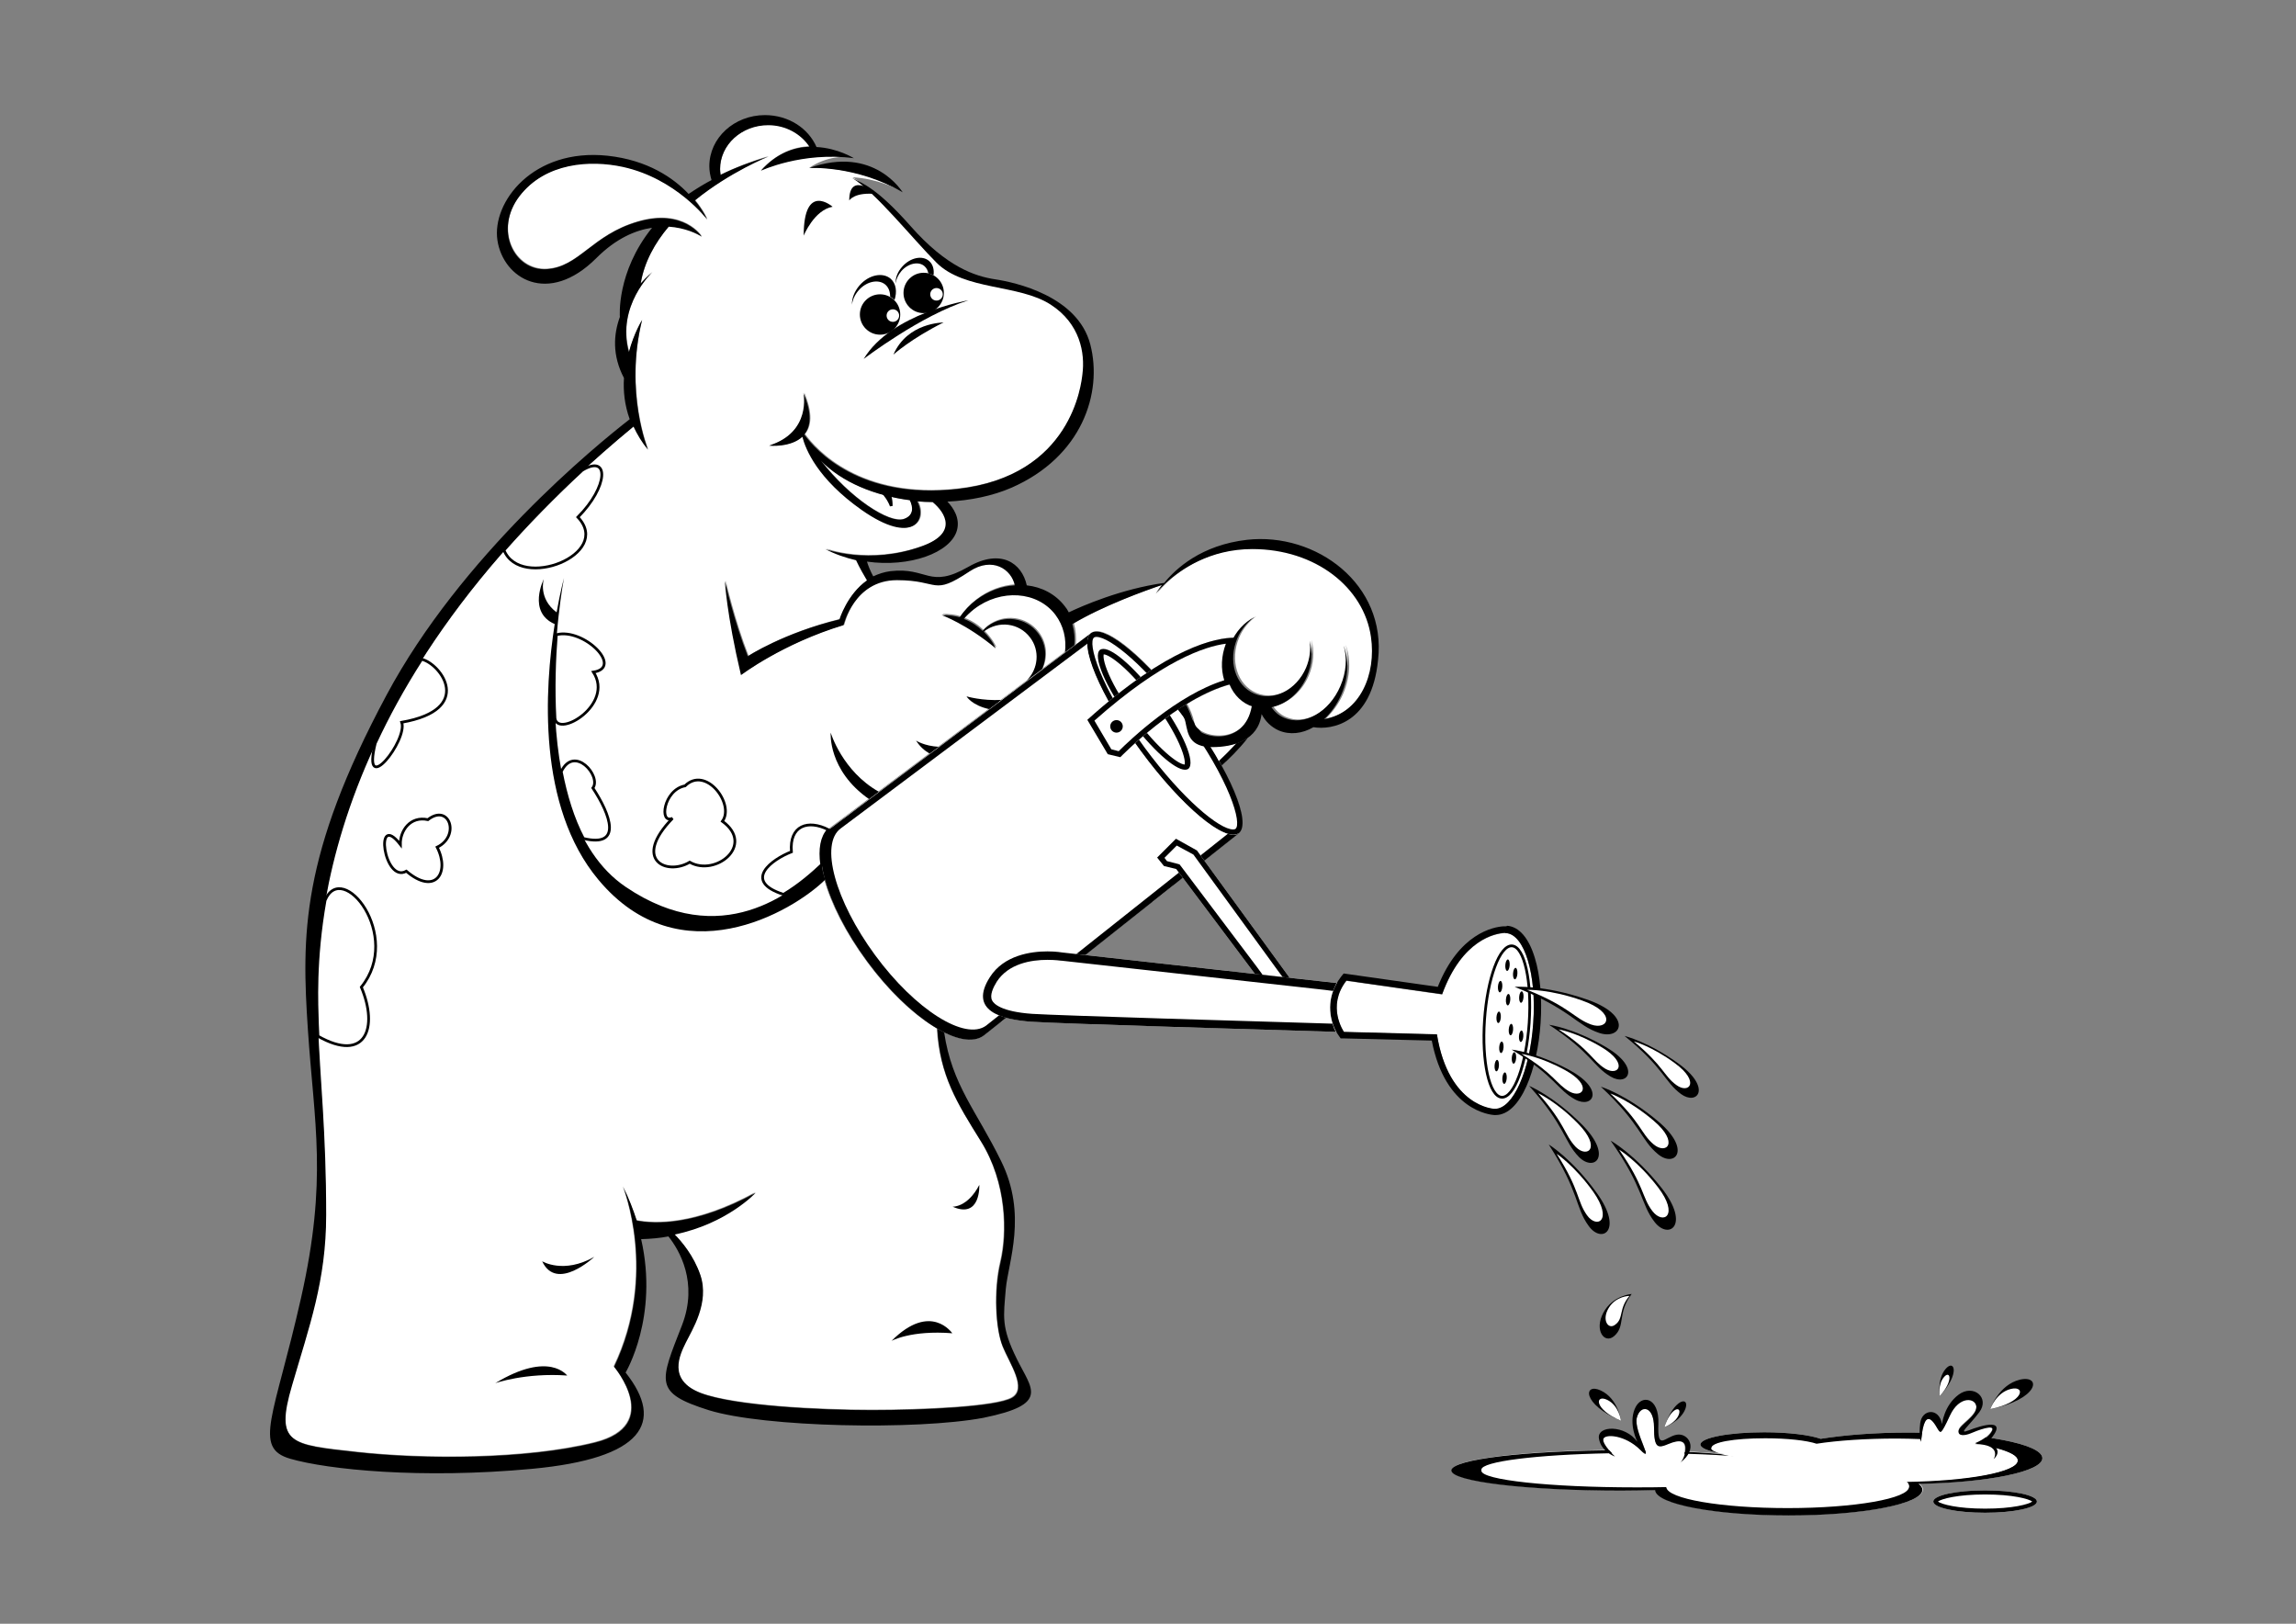 <?xml version="1.0" encoding="utf-8"?>
<!-- Generator: Adobe Illustrator 21.0.2, SVG Export Plug-In . SVG Version: 6.00 Build 0)  -->
<svg version="1.2" baseProfile="tiny" id="Laag_1" xmlns="http://www.w3.org/2000/svg" xmlns:xlink="http://www.w3.org/1999/xlink"
	 x="0px" y="0px" viewBox="0 0 841.9 595.3" overflow="scroll" xml:space="preserve">
<rect x="0" y="0" width="841.9" height="595.3" fill="#808080" stroke="none"/>
<g>
	<g>
		<path fill="#FFFFFF" d="M552.3,342.1c0,0-0.1,0-0.4,0c-0.1,0-0.2,0-0.3,0c-3.1,0.2-15.4,2.2-22.8,22.5l-35.1-5
			c-7.4,9.5-0.9,18.8-0.9,18.8l34.1,0.9c4.3,26.6,21,27.3,21,27.3c6.7,0.5,13.1-13.6,14.3-31.4C563.5,357.4,559,342.6,552.3,342.1z"
			/>
		<path fill="#FFFFFF" d="M748.9,534.6c0-5.2-21.9-9.4-49-9.4c-12.4,0-23.6,0.9-32.3,2.3c-3.9-1.4-11.7-2.4-20.7-2.4
			c-12.9,0-23.4,2-23.4,4.5c0,1.4,3.5,2.7,8.9,3.5c-10.5-1-23.6-1.5-37.8-1.5c-34.3,0-62.2,3.3-62.2,7.4c0,4.1,27.8,7.4,62.2,7.4
			c4.3,0,8.5-0.1,12.5-0.2c0.3,5.2,22.1,9.3,49,9.3c27.1,0,49-4.2,49-9.4c0-0.8-0.5-1.5-1.4-2.2C729,543.6,748.9,539.5,748.9,534.6z
			"/>
		<ellipse fill="#FFFFFF" cx="727.9" cy="550.5" rx="19" ry="4.1"/>
		<g>
			<path d="M727.9,546.4c10.5,0,19,1.8,19,4.1c0,2.3-8.5,4.1-19,4.1c-10.5,0-19-1.8-19-4.1C708.9,548.2,717.4,546.4,727.9,546.4
				 M727.9,547.9c-10.1,0-16,1.6-17.3,2.6c1.3,1,7.2,2.6,17.3,2.6c10.1,0,16-1.6,17.3-2.6C743.9,549.5,738,547.9,727.9,547.9
				L727.9,547.9z"/>
		</g>
		<path d="M711.3,511.8c0,0-1.1-6.1,2.1-9.9S718.9,503.5,711.3,511.8z"/>
		<path fill="#FFFFFF" d="M711.3,511.8c0,0-0.8-4.2,1.5-6.9C715,502.2,716.5,506,711.3,511.8z"/>
		<path d="M729.8,516.6c0,0,3-8.9,10.9-10.8C748.7,504,747.7,513,729.8,516.6z"/>
		<path fill="#FFFFFF" d="M729.8,516.6c0,0,2.1-6.1,7.6-7.4C742.9,507.9,742.2,514.1,729.8,516.6z"/>
		<path d="M748.9,534.6c0-5.2-21.9-9.4-49-9.4c-12.4,0-23.6,0.9-32.3,2.3c-3.9-1.4-11.7-2.4-20.7-2.4c-12.9,0-23.4,2-23.4,4.5
			c0,1.2,2.6,2.3,6.7,3.1c-1.6-0.5-2.7-1.1-2.7-1.6c0-2.1,8-3.5,19.7-3.5c8.2,0,15.3,0.8,18.8,2c7.8-1.2,18.1-1.9,29.3-1.9
			c24.6,0,44.5,3.5,44.5,7.8c0,4.1-18.1,7.5-41,7.8c0.8,0.6,1.2,1.2,1.2,1.8c0,4.3-19.9,7.8-44.5,7.8c-24.4,0-44.2-3.4-44.5-7.7
			c-3.7,0.1-7.5,0.1-11.4,0.1c-31.2,0-56.4-2.7-56.4-6.1c0-3.4,25.3-6.1,56.4-6.1c12.9,0,28.5,0.5,38,1.3c-2.3-0.3-4.7-0.8-6.6-1.3
			c-10.3-0.9-22.9-1.4-36.6-1.4c-34.3,0-62.2,3.3-62.2,7.4c0,4.1,27.8,7.4,62.2,7.4c4.3,0,8.5-0.1,12.5-0.2c0.3,5.2,22.1,9.3,49,9.3
			c27.1,0,49-4.2,49-9.4c0-0.8-0.5-1.5-1.4-2.2C729,543.6,748.9,539.5,748.9,534.6z"/>
		<path fill="#FFFFFF" d="M739.8,535.4c0-1.6-2.8-3.1-7.6-4.4c-0.6-0.2-1.3-0.3-1.9-0.5c-1.1-0.7-2.9-1.3-6.1-1.4
			c0,0,4.6-1.7,6.2-4.7c1.6-3-5.7-0.1-7.8,0.8c-2.2,0.9-4.8,1.1-4.4-1c0.4-2.1,6.6-5.2,6.5-8.7c-0.2-3.4-6.3-4.2-9.7,3.2
			c-3.4,7.4-3.4,6.1-4.1,5.5c-0.7-0.6-5-10.9-6.4,3.4c-0.1,0-0.2,0-0.3,0c-2.8-0.1-5.8-0.2-8.8-0.2c-11.2,0-21.5,0.7-29.3,1.9
			c-3.6-1.2-10.7-2-18.8-2c-11.7,0-19.7,1.5-19.7,3.5c0,0.5,1.1,1.1,2.7,1.6c0.7,0.1,1.5,0.3,2.2,0.4c-0.4,0-0.8-0.1-1.3-0.1
			c1.9,0.5,4.3,0.9,6.6,1.3c-5-0.4-11.8-0.8-18.9-1c-0.4,0-0.8,0-1.3,0c0.1-0.4,0.2-0.9,0.2-1.4c0.3-3.4-1.8-4.3-6-2.4
			c-3.8,1.6-5.3,1.8-5.3-6.1s-5-8.5-6.3-3.5c-1,4,3.9,12.7,3.2,13.2c-0.1,0-0.2,0-0.2,0c-0.3-0.1-0.8-0.5-1.7-1.4
			c-5.6-5.6-13.1-6-13.6-4c-0.4,1.4,1.8,4,3.2,5.4c-0.3,0-0.6,0-1,0c-26.6,0.5-46.9,3-46.9,6c0,3.4,25.3,6.1,56.4,6.1
			c3.9,0,7.7,0,11.4-0.1c0.2,4.3,20.1,7.7,44.5,7.7c24.6,0,44.5-3.5,44.5-7.8c0-0.6-0.4-1.2-1.2-1.8
			C721.7,542.9,739.8,539.5,739.8,535.4z"/>
		<path d="M704.4,528.6c0,0-0.9-1.7-0.3-6.8c0.6-5.2,6.9-5.9,8,0.3c0,0,0.7-6.8,6.1-10.8c5.4-4,11.5,1.1,7.6,6.4
			c-3.9,5.2-8.1,8.3-3.9,6.7c4.2-1.7,15.8-5.3,7,4.4c0,0,6.4,2.2,2.1,6.2c0,0,3.5-5.4-6.8-5.6c0,0,4.6-1.7,6.2-4.7
			c1.6-3-5.7-0.1-7.8,0.8c-2.2,0.9-4.8,1.1-4.4-1c0.4-2.1,6.6-5.2,6.5-8.7c-0.2-3.4-6.3-4.2-9.7,3.2c-3.4,7.4-3.4,6.1-4.1,5.5
			C710.2,523.8,705.7,513.1,704.4,528.6z"/>
		<path fill="#FFFFFF" d="M279.1,62.4c5.8-6.4,12.2-8.6,17.8-8.8c0,0,0,0,0,0c-3.1-4.7-8.7-7.9-15.1-7.9c-9.8,0-17.7,7.3-17.7,16.2
			c0,0.7,0.1,1.4,0.2,2c0,0-0.1,0-0.1,0.1c5.2-2.5,11-4.8,17.7-6.8c0,0-14.1,5.6-27,16.1c3.2,3.9,4.5,7,4.5,7s-11.4-15-30.9-19.3
			c-12-2.6-28.4-1.6-37.9,10.7c-9.5,12.3-2,27.4,9.9,26.8c11.9-0.7,16.6-12.5,33.5-17.4s23.4,5.5,23.4,5.5
			c-1.6-1.1-6.1-3.3-12.1-3.7c-5,6-9,13-10.3,20.9c2.4-2.7,4.3-4.2,4.3-4.2s-13.3,12.3-8.6,29.3c1.9-7,4.8-11.7,4.8-11.7
			c-6.5,26.5,2.2,47.5,2.2,47.5c-2.3-2.8-4-5.7-5.3-8.5C109.6,257.3,115.6,354.6,116.4,375.4c0.8,21,3,39.3,3,69.8
			c0,24.2-6.2,40.8-12.5,62.5c-6.3,21.7-0.5,21.8,23.8,24.5s62,2.8,87.3-3.5s7-27.8,7-27.8c16.3-34,3.3-66,3.3-66
			c2.1,4.3,3.7,8.4,5,12.4c6.7,1.3,21.5,1.9,43.6-10.2c0,0-10.4,11.3-29.7,15.3c2.5,2.6,6.9,7.8,9.4,14.8
			c3.5,10.1-3.1,20.3-5.3,24.8s-6.9,13.9,5.6,18.6c12.5,4.7,43.9,6.2,62.6,6.2s45.6-1.2,51.4-4.5c5.8-3.3-0.9-12.5-3.4-18.9
			s-3.3-20.3-0.8-30.8s2.5-28.9-7.2-44.4c-8.8-14.2-15-24-16-41.2c-8.2-4.7-17.5-13.4-25.8-24.7c-15.5-21-21.5-42.9-13.3-48.9
			l88.7-66.4l-2.3,1.7c0.6-4.9-0.5-9.7-3.5-13.7c-6.6-8.7-20-9.6-29.8-2.1c-1.4,1.1-2.7,2.3-3.8,3.6c2.9,1.1,5.2,2.7,6.9,4.4
			c0,0,0,0,0,0c0.5-0.6,1.1-1.1,1.7-1.6c5.9-4.5,14.2-3.4,18.6,2.4c3,3.9,3.4,9,1.5,13.2c-1.4,1.1-3.3,2.5-5.6,4.2
			c4.2-4.2,4.9-11,1.2-15.8c-4-5.3-11.6-6.3-16.9-2.2c-0.1,0-0.1,0.1-0.1,0.1c3.1,3.1,4.4,6.1,4.4,6.1
			c-10.5-8.8-19.8-12.2-19.8-12.2c2.4-0.1,4.6,0.2,6.6,0.8c0,0,0,0,0,0c1.6-2.3,3.6-4.5,6-6.3c4.3-3.3,9.3-5.1,14.2-5.4h0
			c-1.2-5.8-8.2-10.7-16.6-5.1c-13.8,9.2-10.7,3.2-26.6,3.2S309.6,229,309.6,229c-22.5,6.8-37.6,18.3-37.6,18.3
			c-5.3-22.4-5.9-34.5-5.9-34.5s3.3,14.6,8.4,27.6c0,0,13-8.5,33.6-13.5c0,0,2.8-9.2,10.1-14.3c-1-1.7-2.8-4.6-4-7.4
			c-3.9-0.8-7.7-2.2-11.3-4.1c0,0,15.9,6,35.4-1c13.2-4.7,8.7-12.2,4-16.2c-1.9,0-3.8-0.1-5.7-0.3c3.8,6.9-1.5,16.4-20.3,3.2
			c-16.3-11.4-20.6-22.2-21.8-26.9c-4.3,4.1-12.2,3.3-12.2,3.3c15.8-5,12.6-19.3,12.6-19.3c3.3,7.8,2.6,12.4,0.3,15.2
			c4.2,5.8,20.4,23.9,56,20c42.2-4.7,45.5-38.7,46-42.1c1-7.8-0.9-18.5-11.6-25.5c-11.6-7.6-31.6-5.1-41.9-15.4
			c-7.9-7.9-19.4-22.2-28-29c-1.8-1.3-3-2.1-3-2.1c9,0.5,16.1,4.1,17.9,5.1c-17-9.7-33.8-8.6-33.8-8.6c6.3-4.3,13.1-4.2,15.6-4
			C293.7,55.5,279.1,62.4,279.1,62.4z"/>
		<path fill="#FFFFFF" d="M503.3,233.2c-2.6-18.1-20.3-32.2-43.5-32.2c-15.8,0-26.6,7.6-31.8,12.5l-0.3,0.3
			c-2.2,2.1-3.3,3.6-3.3,3.6s0.7-1.3,2.2-3.2c-6,2-21.5,7.6-32.8,14.3c0.7,2.5,0.9,5.2,0.7,7.8l5.7-4.3c0.5-0.4,1.2-0.6,2-0.6
			c4.2,0,11.7,5.4,20.1,14.2c15.8-10.2,25.8-11.8,30.5-11.8c0,0,0,0,0,0c1.9-3.5,4.7-6.2,7.9-7.9c-2.6,1.8-4.9,4.5-6.3,7.8
			c-3.5,8.2-0.8,17.3,6.2,20.3c7,3,15.5-1.2,19-9.5c1.4-3.3,1.8-6.8,1.3-9.9c1.1,4,0.9,8.7-1,13.1c-2.6,6.1-7.7,10.2-13,11.3
			c1.2,1.7,2.8,3.1,4.7,3.9c7.2,3.1,16.4-2.1,20.6-11.7c2.2-5.1,2.5-10.5,1.2-14.8c2,5.1,1.8,11.7-0.9,18c-1.6,3.6-3.8,6.6-6.3,9
			C499.3,261.1,505.2,246.9,503.3,233.2z"/>
		<path fill="#FFFFFF" d="M301.1,168.8c10.6,13.8,25.1,23.2,30.4,21.4c3.8-1.3,3.3-4.5,2.2-6.9C320.9,181.7,308.9,176.9,301.1,168.8
			z"/>
		<path d="M294.7,86.4c0,0,3.8-9.4,10.6-10.6C305.3,75.8,294.7,66.5,294.7,86.4z"/>
		<path d="M311.4,73.5c0,0,1.9-3.3,10.3-2.3C321.7,71.3,311.4,62.3,311.4,73.5z"/>
		<path d="M296.7,61.6c0,0,17.1-1.1,34.3,8.9C330.9,70.5,320.7,53.1,296.7,61.6z"/>
		<circle cx="322.7" cy="115.3" r="7.4"/>
		<circle fill="#FFFFFF" cx="327.4" cy="115.7" r="2.3"/>
		<circle cx="338.7" cy="107.4" r="7.4"/>
		<circle fill="#FFFFFF" cx="343.4" cy="107.9" r="2.3"/>
		<path d="M198.8,462.4c0,0,7.8,4.8,19.1-1.6C217.9,460.8,204.1,473.8,198.8,462.4z"/>
		<path d="M181.6,507.1c0,0,11-3.9,26.4-2.8C207.9,504.4,201.6,495,181.6,507.1z"/>
		<path d="M326.9,491.6c0,0,7.1-4,22.3-2.8C349.2,488.9,341.4,477.1,326.9,491.6z"/>
		<path d="M349.3,442.4c0,0,5.5,0.3,9.8-8C359.1,434.4,359.7,447,349.3,442.4z"/>
		
			<ellipse transform="matrix(0.804 -0.594 0.594 0.804 -76.128 306.229)" fill="#FFFFFF" cx="427.1" cy="268.8" rx="11" ry="45.6"/>
		<g>
			<path d="M402,231.5c6.4,0,20.7,12.7,34,30.7c15,20.3,23.1,39.6,18.2,43.3c-0.5,0.4-1.2,0.6-2,0.6c-6.4,0-20.7-12.7-34-30.7
				c-15-20.3-23.1-39.6-18.2-43.3C400.6,231.7,401.3,231.5,402,231.5 M402,233.5L402,233.5c-0.4,0-0.6,0.1-0.8,0.2
				c-2.5,1.8,1.9,17.8,18.6,40.5c13.8,18.7,27.3,29.9,32.4,29.9c0.4,0,0.6-0.1,0.8-0.2c2.5-1.8-1.9-17.8-18.6-40.5
				C420.6,244.7,407.1,233.5,402,233.5L402,233.5z"/>
		</g>
		
			<ellipse transform="matrix(0.804 -0.594 0.594 0.804 -72.412 300.021)" fill="#FFFFFF" cx="419.5" cy="260" rx="6.5" ry="27.1"/>
		<g>
			<path d="M404.6,237.9c3.8,0,12.2,7.6,20.2,18.3c8.9,12,13.8,23.5,10.9,25.7c-0.3,0.2-0.7,0.3-1.2,0.3c-3.8,0-12.2-7.6-20.2-18.3
				c-8.9-12-13.8-23.5-10.9-25.7C403.8,238,404.1,237.9,404.6,237.9 M404.7,239.9c-0.1,0.5-0.3,2.4,2,7.6c2,4.5,5.3,10,9.2,15.3
				c8.7,11.8,16.1,17.4,18.5,17.5c0.1-0.5,0.3-2.4-2-7.6c-2-4.5-5.3-9.9-9.2-15.3C414.4,245.5,407,240,404.7,239.9L404.7,239.9z"/>
		</g>
		
			<ellipse transform="matrix(6.835966e-02 -0.998 0.998 6.835966e-02 140.819 900.201)" fill="#FFFFFF" stroke="#000000" cx="552.4" cy="374.7" rx="27.8" ry="8.2"/>
		<g>
			
				<ellipse transform="matrix(6.864800e-02 -0.998 0.998 6.864800e-02 161.442 881.039)" cx="552.6" cy="354.1" rx="2.1" ry="0.8"/>
			
				<ellipse transform="matrix(6.864800e-02 -0.998 0.998 6.864800e-02 151.143 885.674)" cx="549.9" cy="361.9" rx="2.1" ry="0.8"/>
			
				<ellipse transform="matrix(6.858324e-02 -0.998 0.998 6.858324e-02 161.117 886.832)" cx="555.5" cy="357.1" rx="2.1" ry="0.8"/>
			
				<ellipse transform="matrix(6.864800e-02 -0.998 0.998 6.864800e-02 149.075 893.02)" cx="552.8" cy="366.7" rx="2.1" ry="0.8"/>
			
				<ellipse transform="matrix(6.864800e-02 -0.998 0.998 6.864800e-02 139.454 895.653)" cx="549.4" cy="373.1" rx="2.1" ry="0.8"/>
			
				<ellipse transform="matrix(6.864800e-02 -0.998 0.998 6.864800e-02 139.156 904.334)" cx="553.9" cy="377.6" rx="2.1" ry="0.8"/>
			
				<ellipse transform="matrix(6.864800e-02 -0.998 0.998 6.864800e-02 154.495 897.015)" cx="557.7" cy="365.8" rx="2.1" ry="0.8"/>
			
				<ellipse transform="matrix(6.864800e-02 -0.998 0.998 6.864800e-02 140.154 910.403)" cx="557.7" cy="380.1" rx="2.1" ry="0.8"/>
			
				<ellipse transform="matrix(6.864800e-02 -0.998 0.998 6.864800e-02 129.411 906.896)" cx="550.4" cy="384.1" rx="2.1" ry="0.8"/>
			<ellipse transform="matrix(6.858324e-02 -0.998 0.998 6.858324e-02 129.853 915.146)" cx="555" cy="388" rx="2.1" ry="0.8"/>
			
				<ellipse transform="matrix(6.864800e-02 -0.998 0.998 6.864800e-02 121.047 911.437)" cx="548.7" cy="390.9" rx="2.1" ry="0.8"/>
			
				<ellipse transform="matrix(6.864800e-02 -0.998 0.998 6.864800e-02 119.111 918.612)" cx="551.6" cy="395.5" rx="2.1" ry="0.8"/>
		</g>
		<g>
			<path d="M568,375.7c0,0,9,1.2,20.9,8.2c12.9,7.6,8.1,14.6,1.7,10.8C584.2,391,583.5,385.9,568,375.7z"/>
			<path fill="#FFFFFF" d="M571.5,377.4c0,0,6.8,1.1,15.9,6.6c9.8,5.9,6.1,10.7,1.2,7.8C583.8,388.8,583.4,385.2,571.5,377.4z"/>
		</g>
		<g>
			<path d="M595.7,379.8c0,0,8.8,2.1,20,10.3c12.1,8.9,6.6,15.3,0.7,11C610.3,396.6,610.1,391.5,595.7,379.8z"/>
			<path fill="#FFFFFF" d="M599.1,381.8c0,0,6.7,1.8,15.2,8.1c9.2,6.8,5,11.3,0.4,7.9C610.1,394.5,610,390.8,599.1,381.8z"/>
		</g>
		<g>
			<path d="M560.7,398.1c0,0,9,3.7,19.5,14.3c11.3,11.5,4.4,17.4-1.2,11.8C573.4,418.5,574.1,413,560.7,398.1z"/>
			<path fill="#FFFFFF" d="M564,400.8c0,0,6.8,3.1,14.7,11.2c8.6,8.8,3.4,12.8-0.9,8.5C573.6,416.1,574.1,412.2,564,400.8z"/>
		</g>
		<g>
			<path d="M567.9,419.6c0,0,8.7,5.3,17.7,17.9c9.8,13.7,1.7,18.7-3.1,11.9C577.6,442.7,579.2,437.2,567.9,419.6z"/>
			<path fill="#FFFFFF" d="M570.8,423c0,0,6.5,4.3,13.4,13.9c7.4,10.5,1.4,13.8-2.3,8.6C578.2,440.3,579.4,436.4,570.8,423z"/>
		</g>
		<g>
			<path d="M590.6,418.2c0,0,9,5,18.8,17.5c10.5,13.5,2.5,19-2.7,12.3C601.5,441.3,602.9,435.7,590.6,418.2z"/>
			<path fill="#FFFFFF" d="M593.7,421.5c0,0,6.8,4.1,14.2,13.7c8,10.4,2,14-2,8.8C602,438.9,603,434.8,593.7,421.5z"/>
		</g>
		<g>
			<path d="M587,398.4c0,0,9.4,2.9,21,12.7c12.5,10.5,6.1,17.2-0.1,12C601.6,417.9,601.8,412.3,587,398.4z"/>
			<path fill="#FFFFFF" d="M590.5,400.9c0,0,7.1,2.5,15.9,10c9.5,8.1,4.6,12.6-0.1,8.6C601.6,415.5,601.8,411.5,590.5,400.9z"/>
		</g>
		<path d="M610.3,523.2c0,0,5.9-2,7.7-6.7C619.7,511.8,613.8,512.6,610.3,523.2z"/>
		<path fill="#FFFFFF" d="M610.3,523.2c0,0,4.1-1.4,5.3-4.6C616.8,515.3,612.7,515.8,610.3,523.2z"/>
		<path d="M594.4,520.9c0,0-1-8.1-7.4-11.1C580.7,506.8,579.8,514.7,594.4,520.9z"/>
		<path fill="#FFFFFF" d="M594.4,520.9c0,0-0.7-5.6-5.1-7.7C584.9,511.1,584.3,516.6,594.4,520.9z"/>
		<path stroke="#000000" d="M326.8,185.5c0-1.3-0.1-2.4-0.4-3.4c-0.6-0.1-1.2-0.3-1.7-0.4C326.3,183.8,326.8,185.5,326.8,185.5z"/>
		<path d="M327.6,130c0,0,6.4-5.8,18.4-11.8C345.9,118.3,332.8,118.1,327.6,130z"/>
		<path d="M326.6,102.2c-2.9-2.5-8-1.5-11.4,2.4c-1.9,2.2-2.9,4.8-2.8,7.1c0.2-1.7,1-3.6,2.4-5.2c2.9-3.4,7.4-4.3,9.9-2.1
			c1.2,1.1,1.7,2.6,1.7,4.4c0.6,0.3,1.2,0.8,1.6,1.2C329,107,328.6,104,326.6,102.2z"/>
		<path d="M340.7,95.7c-2.5-2.2-6.9-1.3-9.9,2.1c-1.7,1.9-2.5,4.1-2.4,6.1c0.2-1.5,0.9-3.1,2.1-4.5c2.5-2.9,6.4-3.7,8.5-1.8
			c0.8,0.7,1.2,1.6,1.4,2.6c0.7,0.2,1.3,0.4,1.9,0.7C342.6,98.9,342.1,96.9,340.7,95.7z"/>
		<path d="M304.6,268.6c0,0-1.1,13.8,14.1,24.4l3.6-2.7C308.8,282.7,304.6,268.6,304.6,268.6z"/>
		<path d="M335.9,271.5c1.5,2.4,3.3,3.8,5,4.8l3.4-2.5C338.8,273.5,335.9,271.5,335.9,271.5z"/>
		<path d="M354.4,255.3c0,0,1.9,3.3,8.4,4.7l4.5-3.4C360.1,257,354.4,255.3,354.4,255.3z"/>
		<path fill="#FFFFFF" d="M418.3,275.3c-15-20.3-23.1-39.6-18.2-43.3l-95.4,71.5c-8.2,6-2.2,27.9,13.3,48.9
			c15.5,21,34.7,33.2,42.8,27.1l93.5-74.1C449.3,309.1,433.2,295.6,418.3,275.3z"/>
		<path fill="#FFFFFF" d="M391.4,292.9c-10.7-14.5-17.4-29.4-18.8-40.3l-6.4,4.8c1,11,7.7,26.6,18.9,41.7
			c12.4,16.8,26.8,28.5,37.5,31.5l7.4-5.9C419.4,322.3,404.2,310.3,391.4,292.9z"/>
		<path fill="#FFFFFF" d="M451.4,250.8c-5.4,1.4-10.9,4.1-16.1,7.2c1,1.8,2.1,4.3,2.7,7.1c1.2,5.4,18.7,8.8,21.4-6.5
			c-0.3-0.1-0.6-0.2-0.9-0.3C455.3,256.8,452.9,254.1,451.4,250.8z"/>
		<path d="M447,278.8c0.3,0.6,0.7,1.2,1,1.8c2.6-2.3,6.2-5.8,9.5-10c-1.3,0.8-2.6,1.4-4.1,1.9C451,275,448.8,277.2,447,278.8z"/>
		<path fill="#FFFFFF" d="M453.3,272.5c-2.7,0.8-5.6,1.2-8.4,1.2c-0.4,0-0.8,0-1.1,0c1.1,1.8,2.2,3.5,3.1,5.3
			C448.8,277.2,451,275,453.3,272.5z"/>
		<path fill="#FFFFFF" d="M451.8,235.7c0.3-0.6,0.6-1.3,0.9-1.9c-6.6,0-24.1,3.2-54,30.1l7.5,12.6l4.6,1.1c0,0,21.1-21.8,40.6-26.8
			C449.6,246.4,449.5,240.9,451.8,235.7z"/>
		<g>
			<path d="M452.6,233.8C452.7,233.8,452.7,233.8,452.6,233.8c-0.3,0.6-0.6,1.2-0.9,1.9c-2.2,5.2-2.2,10.7-0.3,15.1
				c-19.5,5-40.6,26.8-40.6,26.8l-4.6-1.1l-7.5-12.6C428.6,237,446,233.8,452.6,233.8 M449.5,236c-7.7,1-23.4,6.2-48.2,28.2
				l6.2,10.5l2.7,0.7c4-4,21.4-20.6,38.7-26C447.6,245.2,447.8,240.5,449.5,236L449.5,236z"/>
		</g>
		<circle cx="409.4" cy="266.3" r="2.3"/>
		<path fill="none" d="M301.1,168.8c10.6,13.8,25.1,23.2,30.4,21.4c3.8-1.3,3.3-4.5,2.2-6.9C320.9,181.7,308.9,176.9,301.1,168.8z"
			/>
		<path d="M457.3,197.9c-16.8,1.9-26.2,10.6-30.4,15.8c-15.8,2.2-30.2,8.5-35,10.8c-0.4-0.8-0.9-1.6-1.5-2.3
			c-3.4-4.4-8.4-7-13.9-7.6c-1.8-8.2-9.5-13.6-21.4-6.8c-14.5,8.3-14.9,0-28.6,1.6c-2.3,0.3-4.4,1-6.3,1.9c-1.1-2-1.8-3.8-2.3-5.4
			c15.6,2.2,30.7-3.2,33-11.5c1.2-4.4-1.3-8.2-3.5-10.5c8.4-0.4,16.6-2.1,23.5-5.1c25.8-11.3,33.5-34.7,28.9-52.5
			s-27.6-22.8-34.9-23.9s-17.8-4.5-31-19.5c-12.3-13.9-17.5-15.6-21.5-17.7c8.7,5.3,22.1,22.2,31,31.1c10.3,10.3,30.2,7.8,41.9,15.4
			c10.8,7,12.6,17.8,11.6,25.5c-0.4,3.3-3.8,37.4-46,42.1c-35.6,3.9-51.8-14.2-56-20c2.3-2.8,3-7.5-0.3-15.2c0,0,3.1,14.3-12.6,19.3
			c0,0,7.9,0.8,12.2-3.3c1.2,4.7,5.6,15.5,21.8,26.9c18.7,13.1,24.1,3.6,20.3-3.2c1.9,0.2,3.8,0.3,5.7,0.3c4.8,4,9.2,11.4-4,16.2
			c-19.4,7-35.4,1-35.4,1c3.6,1.9,7.5,3.2,11.3,4.1c1.3,2.8,3,5.7,4,7.4c-7.3,5.1-10.1,14.3-10.1,14.3c-20.6,5-33.6,13.5-33.6,13.5
			c-5.1-13-8.4-27.6-8.4-27.6s0.6,12.1,5.9,34.5c0,0,15.1-11.5,37.6-18.3c0,0,3.8-16.5,19.6-16.5s12.8,6,26.6-3.2
			c8.5-5.6,15.4-0.7,16.6,5.1h0c-4.9,0.3-9.8,2.1-14.2,5.4c-2.4,1.8-4.4,4-6,6.3c0,0,0,0,0,0c-1.9-0.5-4.1-0.8-6.6-0.8
			c0,0,9.3,3.4,19.8,12.2c0,0-1.3-3.1-4.4-6.1c0.1,0,0.1-0.1,0.1-0.1c5.4-4.1,12.9-3.1,16.9,2.2c3.7,4.8,3,11.6-1.2,15.8
			c2.3-1.7,4.1-3.1,5.6-4.2c1.9-4.3,1.5-9.3-1.5-13.2c-4.4-5.8-12.7-6.9-18.6-2.4c-0.6,0.5-1.2,1-1.7,1.6c0,0,0,0,0,0
			c-1.8-1.7-4-3.3-6.9-4.4c1.1-1.3,2.4-2.5,3.8-3.6c9.8-7.5,23.2-6.6,29.8,2.1c3,4,4.1,8.9,3.5,13.7l3.4-2.5c0.3-2.6,0-5.3-0.7-7.8
			c11.2-6.7,26.8-12.3,32.8-14.3c-1.5,1.9-2.2,3.2-2.2,3.2s1.1-1.5,3.3-3.6l0.3-0.3c5.2-4.8,16-12.5,31.8-12.5
			c23.2,0,40.9,14.1,43.5,32.2c2,13.7-4,27.9-17.2,30.2c2.5-2.3,4.7-5.4,6.3-9c2.7-6.3,2.9-12.9,0.9-18c1.3,4.3,1,9.7-1.2,14.8
			c-4.1,9.6-13.3,14.8-20.6,11.7c-1.9-0.8-3.5-2.2-4.7-3.9c5.4-1.1,10.4-5.2,13-11.3c1.9-4.4,2.2-9.1,1-13.1
			c0.5,3.1,0.1,6.6-1.3,9.9c-3.5,8.2-12,12.5-19,9.5c-7-3-9.7-12.1-6.2-20.3c1.4-3.3,3.7-6,6.3-7.8c-3.7,1.9-6.9,5.3-8.8,9.8
			c-3.9,9.1-0.8,19.2,6.9,22.6c0.3,0.1,0.6,0.2,0.9,0.3c-2.7,15.4-20.1,11.9-21.4,6.5c-0.6-2.8-1.8-5.3-2.7-7.1
			c-1,0.6-2,1.2-2.9,1.8c1.1,1.1,2.3,2.7,2.7,4.7c0.9,4.3,1.4,9.1,9.8,9.1c7.8,0,16.9-2.5,18.1-12.1c1.4,2.7,3.6,4.8,6.3,6
			c4,1.7,8.6,1.2,12.7-1.2c6.7,1.1,21.4-1.3,23.7-24.6C508.5,214.2,482.6,195.1,457.3,197.9z M331.4,190.3
			c-5.3,1.8-19.7-7.6-30.4-21.4c7.8,8,19.8,12.8,32.6,14.5C334.8,185.8,335.2,189,331.4,190.3z"/>
		<path d="M301.3,317c-10.5,10.2-36.9,31.8-71.8,8.2c-39.3-26.5-22.7-113.3-22.7-113.3s-1.3,4.8-2.7,12.6c0,0,0,0,0,0
			c-6.9-5.2-4.7-12.2-4.7-12.2s-6.1,12.1,4,16.5c0,0,0,0,0,0c-3.7,23.6-6.5,66.8,16,93.7c29.9,35.9,71.1,11.9,83.2,0
			C301.9,320.6,301.5,318.7,301.3,317z"/>
		<path d="M372.9,498.3c-5.9-11.9-4.9-15.6-4.1-25.7c0.9-9.9,8-27.3-1.7-46.9c-9.1-18.6-18-27.8-20.9-47.2c-0.8-0.4-1.6-0.8-2.5-1.3
			c1,17.2,7.2,27.1,16,41.2c9.7,15.5,9.7,33.9,7.2,44.4s-1.8,24.4,0.8,30.8s9.2,15.6,3.4,18.9c-5.8,3.3-32.6,4.5-51.4,4.5
			s-50.1-1.5-62.6-6.2c-12.5-4.8-7.8-14.1-5.6-18.6s8.8-14.6,5.3-24.8c-2.4-7-6.8-12.2-9.4-14.8c19.3-4,29.7-15.3,29.7-15.3
			c-22.1,12.1-37,11.5-43.6,10.2c-1.3-4-2.9-8.2-5-12.4c0,0,13,32-3.3,66c0,0,18.3,21.5-7,27.8s-63,6.2-87.3,3.5
			s-30.2-2.8-23.8-24.5c6.3-21.7,12.5-38.3,12.5-62.5c0-30.5-2.2-48.8-3-69.8c-0.8-20.7-6.8-118.1,115.7-219.2
			c1.3,2.8,3,5.7,5.3,8.5c0,0-8.7-21-2.2-47.5c0,0-2.9,4.6-4.8,11.7c-4.7-16.9,8.6-29.3,8.6-29.3s-1.9,1.5-4.3,4.2
			c1.3-7.9,5.2-14.9,10.3-20.9c6,0.4,10.5,2.6,12.1,3.7c0,0-6.5-10.4-23.4-5.5s-21.6,16.7-33.5,17.4c-11.9,0.7-19.4-14.4-9.9-26.8
			c9.5-12.3,25.9-13.3,37.9-10.7c19.6,4.3,30.9,19.3,30.9,19.3s-1.3-3.1-4.5-7c12.9-10.5,27-16.1,27-16.1c-6.7,2-12.6,4.2-17.7,6.8
			c0,0,0.1,0,0.1-0.1c-0.1-0.7-0.2-1.3-0.2-2c0-9,7.9-16.2,17.7-16.2c6.4,0,12,3.2,15.1,7.9c0,0,0,0,0,0c-5.7,0.2-12.1,2.4-17.8,8.8
			c0,0,15.1-7.1,34.1-4.6c0,0-5.9-3.7-13.7-4.1c-3-6.9-10.3-11.7-18.9-11.7c-11.3,0-20.4,8.4-20.4,18.7c0,1.8,0.3,3.4,0.8,5.1
			c0.2-0.1,0.4-0.2,0.6-0.3c-3.3,1.7-6.3,3.6-9,5.4c-5.5-5.8-14.9-12.4-29.7-14c-27.3-2.9-42.5,17-40.4,31s18.6,24.2,36.3,6.5
			c7.2-7.2,14.3-10.2,20.4-11.1c-13.2,16.4-11.8,32.7-11.8,32.7l0,0c0,0,0,0,0,0c-2.3,6.3-2.9,14,1.5,22.4
			c-0.3,4.7,0.2,9.8,2.1,15.1c-12.5,9.7-61.9,50.1-89.2,101.2c-31.5,58.8-31.1,88.1-28.8,122.6s7.3,54.8-2.5,98.3s-17.8,55-4,59
			s48,7.5,88.7,3.7c40.7-3.8,48.8-17,34.3-35.3c0,0,12.2-20.3,5.7-48.9c3.5-0.1,6.9-0.4,10-1c4,5,11,16.9,5,32.5
			c-8.2,21-10.5,24.8,9.8,31.2c20.3,6.3,76.2,7.4,100.7,2.8C385.1,514.8,378.3,509.3,372.9,498.3z"/>
		<path fill="#FFFFFF" stroke="#000000" d="M203.5,263.4c1.1,7.2,21.8-5.1,14.1-17c11.1-1.7-3.6-16.3-13.6-13.7l0,0
			C203.3,241.5,202.9,252.2,203.5,263.4z"/>
		<path fill="#FFFFFF" stroke="#000000" d="M217.4,288.9c3.2-4.3-6.8-16-11.6-6c1.7,8.7,4.2,17.1,8.1,24.5
			C228.4,310.9,223.8,298.6,217.4,288.9z"/>
		<path fill="#FFFFFF" stroke="#000000" d="M137.6,272.5c-5.1,20.6,12-1.2,9.7-7.7c26.8-4.7,14.4-21.4,7.3-23.1
			C147.8,252.3,142.2,262.6,137.6,272.5L137.6,272.5z"/>
		<path fill="#FFFFFF" stroke="#000000" d="M116.4,375.4c0.1,1.5,0.1,3,0.2,4.5c17.5,9.9,22.2-3.1,15.9-18
			c15.3-18.9-7.1-46.9-13.3-31.8C115.3,352.2,116.2,368.3,116.4,375.4z"/>
		<path fill="#FFFFFF" stroke="#000000" d="M301.3,317c-0.8-5.7,0-10.2,2.5-12.8c-7.5-3.8-14.4-1.6-13.6,8.1
			c-7,2.7-18.2,10.7-2.9,15.6c0,0,0,0,0,0C293.3,324.3,298,320.1,301.3,317C301.3,317,301.3,317,301.3,317z"/>
		<path fill="#FFFFFF" stroke="#000000" d="M184.8,201.7c6.1,14.9,40,1.5,27.1-12.1c11.1-11.1,11.7-23.3,1.6-17.2
			C202.8,182.3,193.3,192.1,184.8,201.7z"/>
		<path d="M611.8,529.4c-3.8,1.6-5.3,1.8-5.3-6.1s-5-8.5-6.3-3.5s6.9,17.4,1.3,11.8c-5.6-5.6-13.1-6-13.6-4s4.3,6.4,4.3,6.4
			s-5.1-1.7-5.9-6.6c-0.8-4.9,9.6-5.1,14.1,1.2c0,0-3.3-6.3-1-12c2.3-5.7,9.1-4.5,8.7,5.5c-0.4,10,2.3,4.7,6.7,3.9
			c4.3-0.8,8.3,5.2,1.2,10.3c0,0,1.6-1.1,2-4.6S616.1,527.6,611.8,529.4z"/>
		<path fill="#FFFFFF" d="M330.9,340.5c-11.4-15.5-18.2-31.4-19-42.4l-2.4,1.8c0.5,11,7.4,27.2,19,43c12.8,17.4,27.9,29.4,38.6,31.7
			l2.8-2.3C359.2,370.2,343.9,358.1,330.9,340.5z"/>
		<path d="M598.3,474.4c0,0-7,0.5-10.4,6.9c-3.4,6.4,0.4,11.5,3.9,8.6C596.2,486.2,592.9,481.5,598.3,474.4z"/>
		<path fill="#FFFFFF" d="M597.5,475.1c0,0-4.9,0-7.6,4.4c-2.7,4.4-0.2,8.1,2.3,6.2C595.5,483.4,593.4,479.9,597.5,475.1z"/>
		<g>
			<path d="M552.1,342.1c0.1,0,0.2,0,0.2,0c6.7,0.5,11.2,15.2,9.9,33c-1.2,17.5-7.4,31.4-14,31.4c-0.1,0-0.2,0-0.3,0
				c0,0-16.7-0.6-21-27.3l-34.1-0.9c0,0-6.5-9.3,0.9-18.8l35.1,5c7.4-20.3,19.7-22.3,22.8-22.5c0.1,0,0.2,0,0.3,0
				C552,342.1,552.1,342.1,552.1,342.1 M552.1,339.6c-0.1,0-0.2,0-0.3,0c-0.1,0-0.3,0-0.4,0c-3.8,0.2-16.4,2.6-24.2,22.2l-33.1-4.7
				l-1.4-0.2l-0.9,1.1c-6.7,8.7-3.6,18-0.9,21.7l0.7,1l1.3,0l32.1,0.8c5,25.9,21.7,27.2,22.9,27.3c0.2,0,0.3,0,0.5,0
				c9.3,0,15.4-17,16.5-33.7c0.6-8.9-0.1-17.4-2.1-23.9c-2.2-7.3-5.8-11.5-10.2-11.8C552.5,339.6,552.3,339.6,552.1,339.6
				L552.1,339.6z"/>
		</g>
		<g>
			<path d="M555.4,361.8c0,0,10.8-0.8,26.4,4.6c16.9,5.8,13,15.1,4.6,12.3S576,370,555.4,361.8z"/>
			<path fill="#FFFFFF" d="M560,362.9c0,0,8.3-0.3,20.1,3.9c12.9,4.5,9.7,11.1,3.3,8.8C577.1,373.3,575.7,369.2,560,362.9z"/>
		</g>
		<g>
			<path d="M554.3,384.8c0,0,9,0.9,21.2,7.5c13.2,7.2,8.6,14.3,2.1,10.8C571,399.5,570.2,394.5,554.3,384.8z"/>
			<path fill="#FFFFFF" d="M557.9,386.4c0,0,6.9,0.9,16.1,6c10,5.5,6.5,10.5,1.5,7.8C570.6,397.4,570,393.8,557.9,386.4z"/>
		</g>
		<path d="M316.7,131.6c0,0,20.9-16,38.4-21.5C355.1,110.1,326.8,114.8,316.7,131.6z"/>
		<path d="M450.2,305.7l-25.7,20.4L450.2,305.7L450.2,305.7L361.6,376c-7.7,5.7-26-5.8-40.7-25.8c-14.7-20-20.4-40.8-12.6-46.5
			l90.4-67.7c0-1.9,0.4-3.2,1.4-3.9l-95.4,71.5c-8.2,6-2.2,27.9,13.3,48.9c15.5,21,34.7,33.2,42.8,27.1l93.5-74.1
			C453.3,306.2,451.9,306.2,450.2,305.7z"/>
		<path fill="#FFFFFF" d="M490.2,360.4l-100.6-11.2c0,0-18.7-3.2-26.5,9s4,15.6,15.3,16.4c9.9,0.7,91.4,3.1,111.5,3.7
			C487.8,374.4,486.1,367.3,490.2,360.4z"/>
		<polygon fill="#FFFFFF" points="438.9,311.8 431.2,307.5 424.3,314.4 426.8,317.5 431.3,318.6 460.2,357.1 472.9,358.5 		"/>
		<polygon fill="none" points="431.5,310 427,314.5 427.9,315.7 431.8,316.7 432.5,316.9 432.9,317.4 460.8,354.4 455.1,346.9 
			460.8,354.4 461.3,355.2 468.6,356 468.6,355.9 463.8,349.5 468.6,355.9 437.6,313.3 		"/>
		<polygon points="432.9,317.4 432.5,316.9 431.8,316.7 427.9,315.7 427,314.5 431.5,310 437.6,313.3 468.6,355.9 470.3,358.2 
			472.9,358.5 438.9,311.8 431.2,307.5 424.3,314.4 426.8,317.5 431.3,318.6 460.2,357.1 463,357.4 460.8,354.4 		"/>
		<path d="M488.8,363.3l-13.7-1.5L488.8,363.3c0.4-1,0.8-1.9,1.3-2.9l-100.6-11.2c0,0-2.2-0.4-5.4-0.4c-6.1,0-16,1.4-21.1,9.4
			c-7.9,12.3,4,15.6,15.3,16.4c9.9,0.7,91.4,3.1,111.5,3.7c-0.5-0.9-0.9-1.9-1.2-3l-3.2-0.1h0c-23.9-0.7-97.7-2.9-106.9-3.5
			c-11.4-0.8-14.1-3.7-14.7-4.9c-1-1.9,0.4-4.8,1.7-6.9c4.3-6.6,12.5-8,18.6-8c2.9,0,4.9,0.3,4.9,0.3l0.1,0l0.1,0l96.5,10.7"/>
	</g>
	<path fill="#FFFFFF" stroke="#000000" d="M264.9,301.1c12.1,8.8-2.6,20.4-12,15c-8.4,5-21.2-0.8-6.3-16.1c-5,2.3-3.3-10.4,4.6-11.9
		C258.8,280.6,269.5,294.8,264.9,301.1z"/>
	<path fill="#FFFFFF" stroke="#000000" d="M160.3,310.6c4.8,9.4-0.8,17.8-11.3,8.8c-8.2,4.6-11.9-22.3-2.2-9.8
		c-0.1-5,3.6-10.5,10.1-9.1C164.7,294.4,168.9,306.4,160.3,310.6z"/>
</g>
<g>
</g>
</svg>
